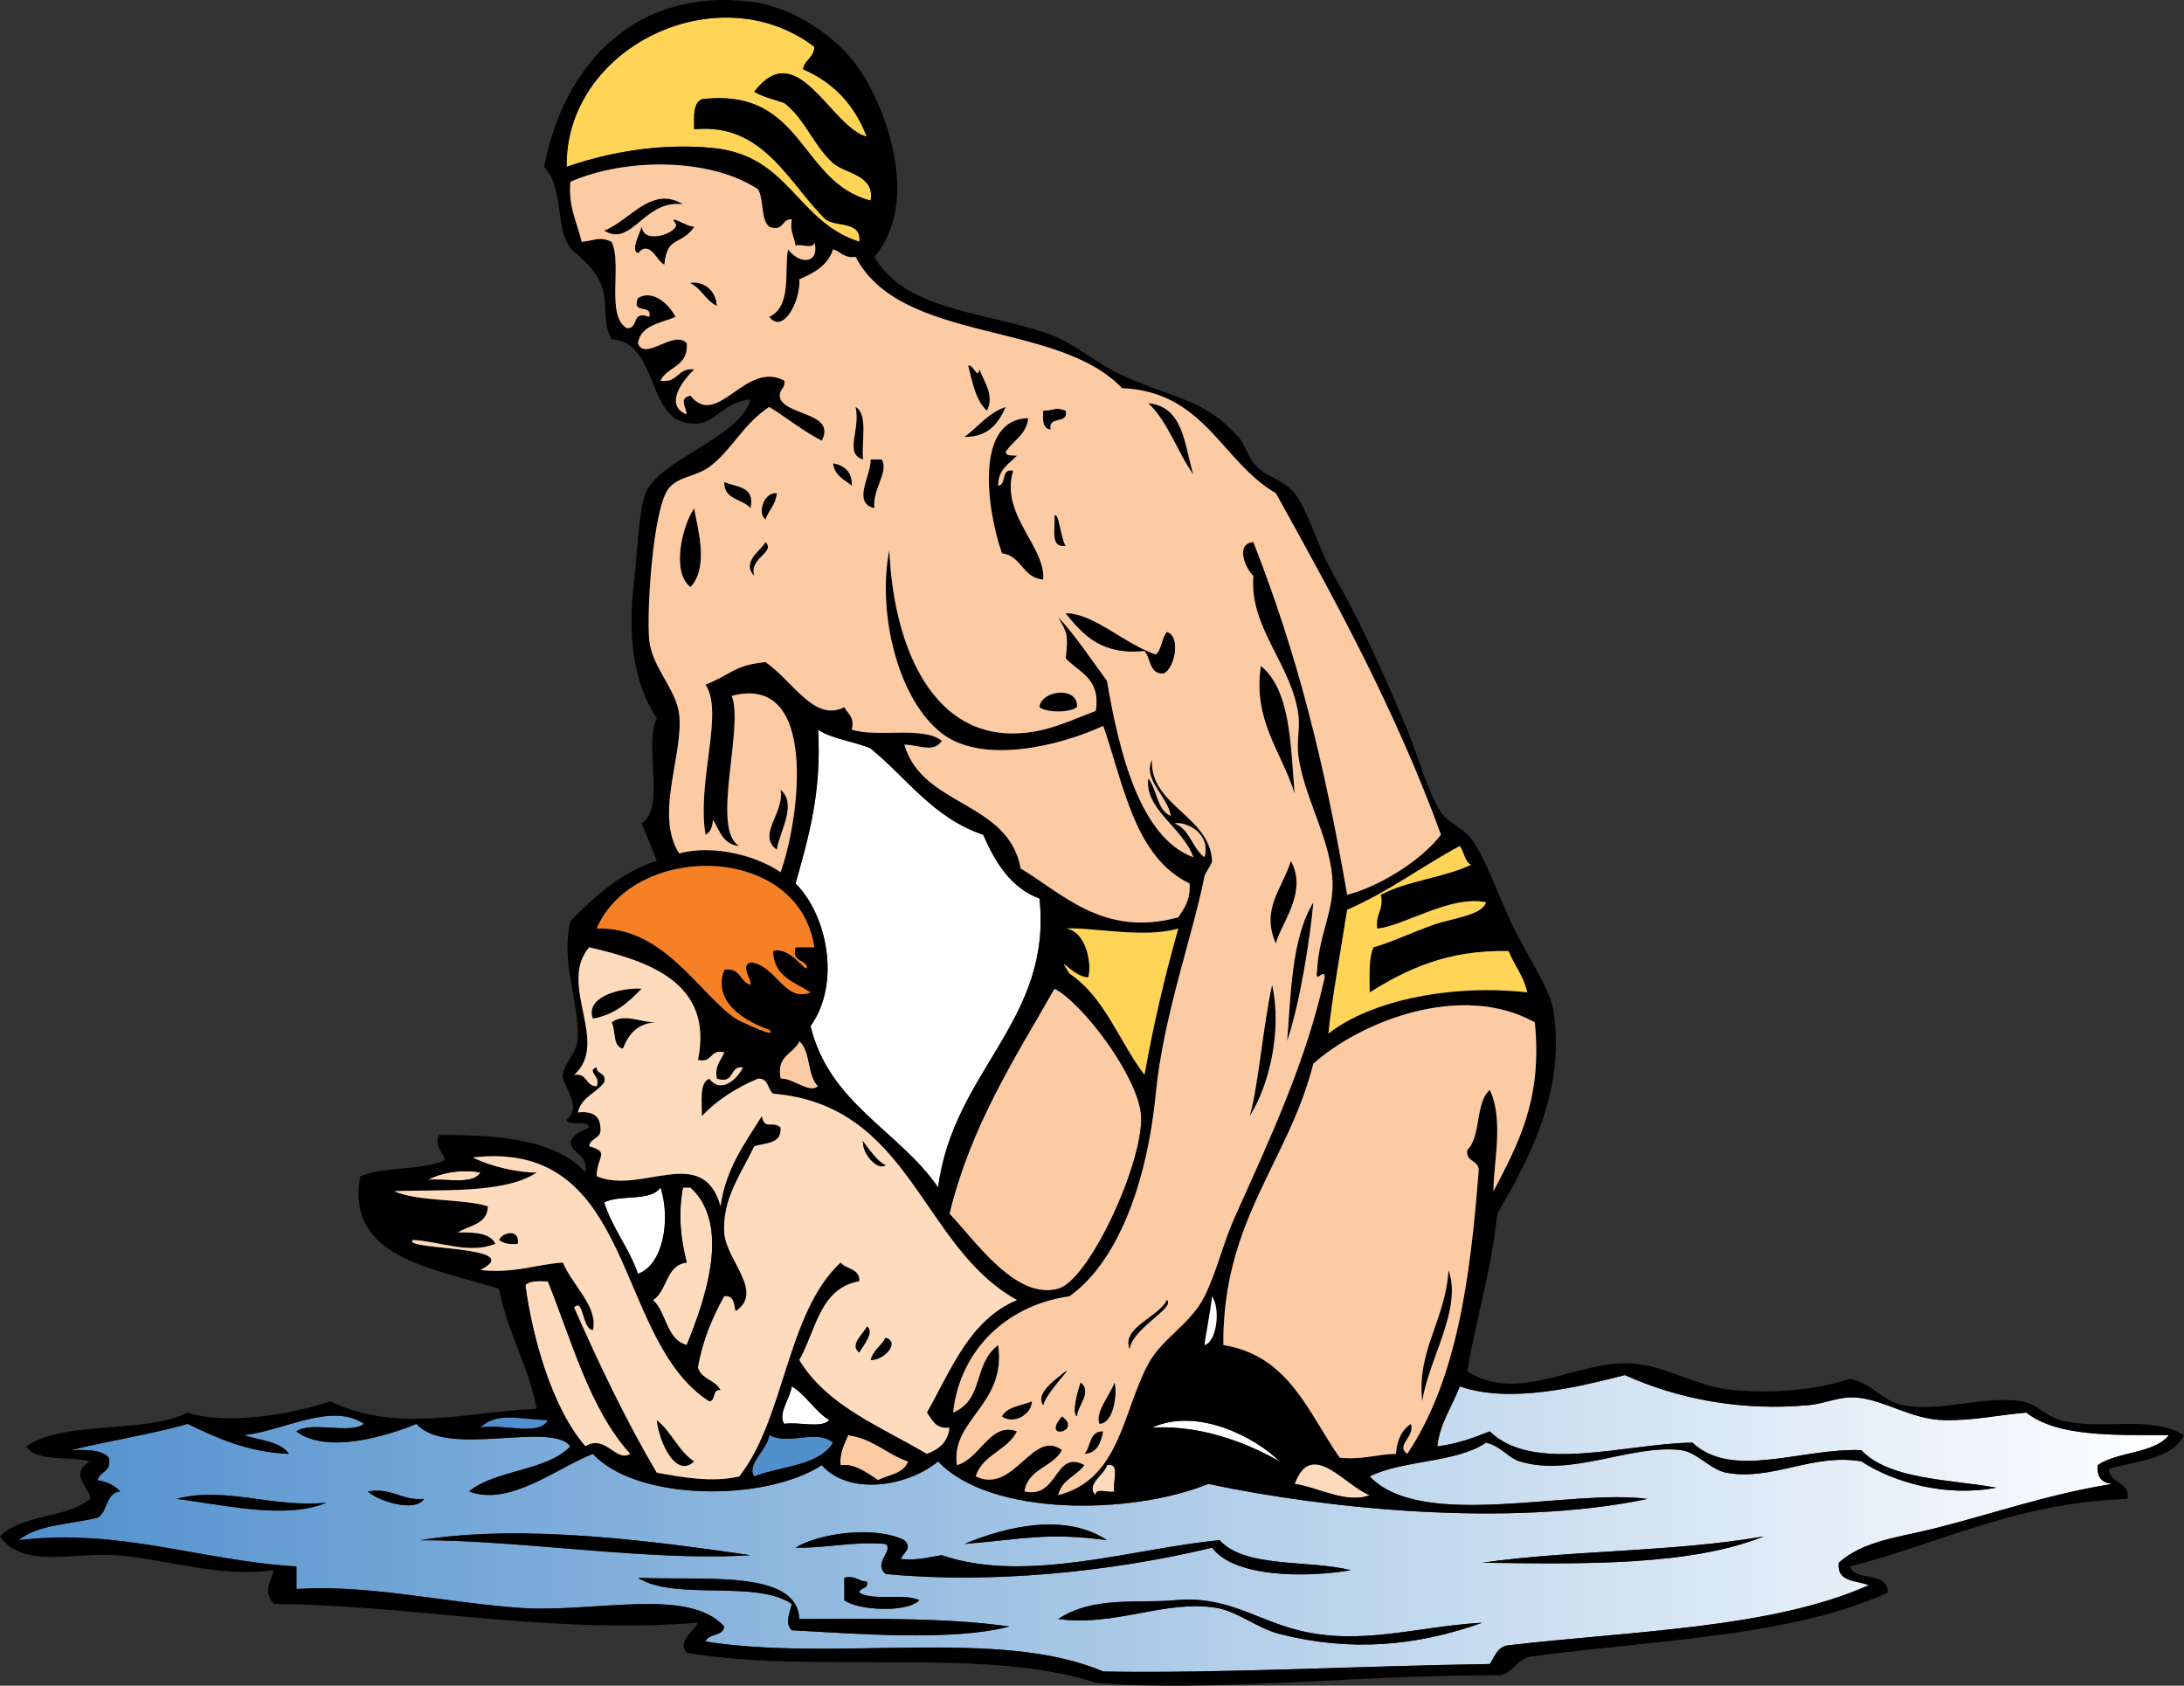 <?xml version="1.0" encoding="utf-8"?>
<!-- Generator: Adobe Illustrator 12.0.1, SVG Export Plug-In . SVG Version: 6.00 Build 51448)  -->
<!DOCTYPE svg PUBLIC "-//W3C//DTD SVG 1.1//EN" "http://www.w3.org/Graphics/SVG/1.1/DTD/svg11.dtd">
<svg  version="1.1" id="Layer_1" xmlns="http://www.w3.org/2000/svg" xmlns:xlink="http://www.w3.org/1999/xlink" width="390.939" height="301.752"
	 viewBox="0 0 390.939 301.752" overflow="visible" enable-background="new 0 0 390.939 301.752" xml:space="preserve">
<rect x="0" y="0" width="390.939" height="301.752" fill="#333333" stroke="none"/>
<g>
	<path fill-rule="evenodd" clip-rule="evenodd" d="M122.252,36.574c-6.956-0.939-9.173,7.829-14.106,4.702
		C112.671,39.573,116.63,33.08,122.252,36.574z"/>
	<path fill-rule="evenodd" clip-rule="evenodd" d="M173.303,65.458c0.967-0.359,1.639,2.618,2.015,0.671
		c0.899,2.304,2.729,4.711,1.343,7.389C174.646,71.728,174.087,68.479,173.303,65.458z"/>
	<path fill-rule="evenodd" clip-rule="evenodd" d="M205.545,72.175c6.338,0.603,6.45,7.431,8.061,12.763
		C210.727,80.875,209.109,75.553,205.545,72.175z"/>
	<path fill-rule="evenodd" clip-rule="evenodd" d="M153.151,72.847c2.294,1.289,1.011,6.154,1.343,9.404
		C151.025,81.199,154.084,76.99,153.151,72.847z"/>
	<path fill-rule="evenodd" clip-rule="evenodd" d="M180.02,72.847c-1.291,2.963-3.117,5.392-7.389,5.374
		C175.084,76.419,176.846,73.927,180.02,72.847z"/>
	<path fill-rule="evenodd" clip-rule="evenodd" d="M190.767,73.519c0.552,2.567-3.238,0.792-2.687,3.358
		c-1.469-0.099-1.442-1.692-1.344-3.358C189.247,73.458,188.651,72.766,190.767,73.519z"/>
	<path fill-rule="evenodd" clip-rule="evenodd" d="M178.676,86.953c1.58-0.211,0.398-3.184,2.687-2.687
		c-2.396,7.851,5.846,13.552,5.374,19.479c-3.735-0.295-3.82-4.24-7.389-4.702c-2.823-8.132-4.841-24.044,4.702-24.182
		c-0.321,3.038-2.738,3.979-4.03,6.045c0.108,0.787,1.225,0.566,2.015,0.672C180.597,83.052,178.647,84.013,178.676,86.953z"/>
	<path fill-rule="evenodd" clip-rule="evenodd" d="M155.838,82.251c0.672,0,1.344,0,2.015,0c1.294,2.31-1.708,5.208-1.343,8.732
		C152.457,89.963,155.934,85.241,155.838,82.251z"/>
	<path fill-rule="evenodd" clip-rule="evenodd" d="M149.121,82.922c2.044,0.419,3.434,1.492,3.358,4.03
		C151.133,85.836,149.357,85.149,149.121,82.922z"/>
	<path fill-rule="evenodd" clip-rule="evenodd" d="M129.641,86.281c2.183,0.952,5.572,0.697,4.702,4.702
		C132.932,89.26,129.542,89.515,129.641,86.281z"/>
	<path fill-rule="evenodd" clip-rule="evenodd" d="M139.045,88.296c-0.175,2.064-1.458,3.021-2.016,4.702
		C135.428,91.784,136.876,87.963,139.045,88.296z"/>
	<path fill-rule="evenodd" clip-rule="evenodd" d="M124.268,90.983c0.385,2.917,2.847,10.351-0.672,14.106
		C120.084,102.36,122.166,93.985,124.268,90.983z"/>
	<path fill-rule="evenodd" clip-rule="evenodd" d="M188.752,92.327c0.749-0.921,1.144,4.191,2.015,5.374
		C187.855,98.149,188.959,94.583,188.752,92.327z"/>
	<path fill-rule="evenodd" clip-rule="evenodd" d="M137.03,97.028c1.854,1.899-2.991,2.798-2.015,6.045
		C132.632,100.646,136.243,98.514,137.03,97.028z"/>
	<path fill-rule="evenodd" clip-rule="evenodd" d="M225.697,119.195c5.296,4.331,5.32,13.935,6.045,22.838
		C229.302,134.399,224.237,128.908,225.697,119.195z"/>
	<path fill-rule="evenodd" clip-rule="evenodd" d="M192.783,126.584c-1.224,1.026-5.494,1.026-6.717,0
		C186.267,123.538,193.109,122.731,192.783,126.584z"/>
	<path fill-rule="evenodd" clip-rule="evenodd" fill="#FFFFFF" d="M146.434,130.614c2.534,1.72,6.439,2.069,9.404,3.358
		c6.524,5.343,11.261,12.473,20.152,15.45c2.187,4.978,4.874,9.456,10.076,11.419c2.336,21.901-15.493,30.845-18.137,51.722
		c-7.034-10.206-19.493-14.987-22.838-28.884c5.505-7.723,2.919-19.975-2.687-25.525
		C144.711,149.938,147.104,141.808,146.434,130.614z"/>
	<path fill-rule="evenodd" clip-rule="evenodd" d="M139.717,141.362c3.085,2.608-0.203,7.55-0.671,10.748
		C135.416,149.426,140.498,145.495,139.717,141.362z"/>
	<path fill-rule="evenodd" clip-rule="evenodd" d="M231.07,154.125c3.106,5.583-1.855,11.302-2.687,14.778
		C225.656,162.786,229.467,159.184,231.07,154.125z"/>
	<path fill-rule="evenodd" clip-rule="evenodd" d="M235.1,161.514c-0.606,6.562-2.341,17.807-4.701,24.853
		C231.066,178.383,231.104,168.059,235.1,161.514z"/>
	<path fill-rule="evenodd" clip-rule="evenodd" d="M227.711,176.291c1.845,8.343-0.596,18.208-4.03,23.51
		C225.2,194.821,226.107,183.422,227.711,176.291z"/>
	<path fill-rule="evenodd" clip-rule="evenodd" d="M114.863,176.963c-2.303,2.398-4.735,4.669-8.732,5.373
		C104.734,178.729,110.309,176.806,114.863,176.963z"/>
	<path fill-rule="evenodd" clip-rule="evenodd" fill="#FDCBA3" d="M188.752,176.963c4.986,2.568,14.514,15.13,15.45,22.166
		c1.03,7.747-9.033,29.995-14.778,31.571c-7.61,2.087-14.785-8.511-19.48-13.435C173.815,201.433,181.597,189.511,188.752,176.963z"
		/>
	<path fill-rule="evenodd" clip-rule="evenodd" d="M117.55,183.008c-3.471,0.111-5.034,2.131-6.045,4.702
		c-1.882-0.357-1.242-3.236-2.015-4.702C111.704,181.284,114.861,183.106,117.55,183.008z"/>
	<path fill-rule="evenodd" clip-rule="evenodd" fill="#FDCBA3" d="M143.076,186.366c2.089,1.718,1.411,6.202,3.358,8.062
		c-1.5,1.454-4.385-1.403-6.717-1.344C138.863,188.872,142.058,188.708,143.076,186.366z"/>
	<path fill-rule="evenodd" clip-rule="evenodd" fill="#FEDBBC" d="M85.979,209.877c-1.288,2.294-6.154,1.011-9.404,1.343
		C79.176,209.753,83.163,209.328,85.979,209.877z"/>
	<path fill-rule="evenodd" clip-rule="evenodd" fill="#FFFFFF" d="M118.222,212.563c1.884,5.7,0.483,13.911-4.03,15.449
		c-1.611-4.658-4.517-8.021-6.046-12.763C110.91,213.76,116.555,215.15,118.222,212.563z"/>
	<path fill-rule="evenodd" clip-rule="evenodd" fill="#FEDBBC" d="M122.252,212.563c0.448,0,0.896,0,1.343,0
		c7.477,6.812,2.387,20.626-0.672,28.212c-3.705-0.997-3.585-5.818-6.045-8.061c2.606-1.647,2.244-6.264,6.045-6.717
		C121.811,221.622,121.375,217.335,122.252,212.563z"/>
	<path fill-rule="evenodd" clip-rule="evenodd" d="M92.697,222.64c-1.558,0.214-2.579-0.108-3.358-0.672
		C89.934,220.506,93.089,219.916,92.697,222.64z"/>
	<path fill-rule="evenodd" clip-rule="evenodd" fill="#FEDBBC" d="M98.07,229.356c4.362,10.863,7.526,22.925,14.778,30.899
		c-2.609,1.648-4.429-3.583-8.061-1.344c-5.965-6.8-9.517-19.589-10.748-28.884C94.834,229.255,96.415,229.268,98.07,229.356z"/>
	<path fill-rule="evenodd" clip-rule="evenodd" d="M155.167,237.417c1.558,0.957-0.781,3.644-1.344,4.702
		C151.854,240.75,154.733,238.604,155.167,237.417z"/>
	<path fill-rule="evenodd" clip-rule="evenodd" d="M158.525,239.433c2.757,0.862-0.343,4.176-2.687,4.03
		C156.278,241.664,157.762,240.908,158.525,239.433z"/>
	<linearGradient id="XMLID_2_" gradientUnits="userSpaceOnUse" x1="3.358" y1="272.713" x2="388.252" y2="272.713">
		<stop  offset="0" style="stop-color:#5190CD"/>
		<stop  offset="1" style="stop-color:#FFFFFF"/>
	</linearGradient>
	<path fill-rule="evenodd" clip-rule="evenodd" fill="url(#XMLID_2_)" d="M388.251,256.896c-2.685,3.361-9.195,2.896-12.763,5.374
		c-0.175,2.19,0.798,3.233,2.688,3.358c-11.311,1.752-21.762,5.453-32.243,8.061c-5.969,1.485-12.389,2.112-16.792,6.046
		c-0.4,3.534,3.154,3.114,5.373,4.03c-17.362,7.715-41.999,8.155-64.484,10.747c-2.007,0.233-2.447,2.031-3.358,3.358
		c-23.462,0.341-48.154,1.713-69.187,1.344c-18.578-7.949-47.876-1.684-71.202-5.374c0.533-1.481,3.157-0.872,3.358-2.687
		c-6.533-7.201-23.36-2.328-36.944-3.358c-13.716-1.041-26.809-4.178-39.631-3.358c0-1.344,0-2.688,0-4.03
		c-16.85-0.991-31.833-6.919-49.707-4.702c3.243-2.803,9.251-2.841,14.106-4.03c1.874-1.037,1.398-4.424,4.03-4.702
		c-0.942-1.073-2.314-1.716-4.03-2.016c0.375-1.641,2.599-1.431,2.015-4.03c-1.234-1.453-3.96-1.414-6.717-1.343
		c4.57-1.257,14.596-2.864,20.823-4.702c5.29,2.547,10.632,5.041,18.136,5.374c-1.531-2.276-5.218-2.396-8.061-3.359
		c7.171-0.765,15.66-5.967,21.495-2.015c-2.567,1.911-9.492-0.536-12.091,1.343c5.33,4.129,16.264,0.834,21.495-1.343
		c5.347,6.168,24.189-0.555,27.54,4.03c-4.278,4.453-13.335,4.129-18.136,8.061c7.285,2.77,15.728-4.234,22.167-6.717
		c7.84,8.492,30.78,8.641,40.975,2.015c4.629,5.335,15.017,4.081,20.823-0.672c9.277,9.867,34.41,9.661,48.364,4.03
		c20.823,4.438,53.973,7.865,78.591,2.688c-13.747-1.873-40.436,5.756-49.707-4.03c5.968-2.989,15.515-2.398,20.823-6.046
		c2.818,0.702,3.913,2.701,6.045,3.358c9.302,2.866,20.081-3.141,28.884-2.015c2.825,0.361,5.2,3.483,8.061,4.03
		c8.132,1.555,15.558-3.535,24.183-2.016c5.766,3.731,15.047,6.453,24.182,4.702c-8.767-1.533-19.159-1.439-24.182-6.717
		c-10.682-0.414-23.062,5.36-30.228-1.344c-11.848,0.152-28.481,5.637-36.272-2.016c-2.882,1.149-5.818,2.243-9.404,2.688
		c0.543-4.383,2.705-7.146,4.03-10.748c9.044,3.171,21.476,0.046,29.556-2.015c9.617,4.348,20.987,6.476,32.914,5.374
		c3.15-0.291,5.557-1.663,8.732-1.344c4.973,0.5,9.668,3.895,15.449,4.03c5.295,0.124,9.624-0.918,14.777-1.344
		C368.217,257.228,378.417,256.88,388.251,256.896z M75.904,268.316c-4.166,0.359-5.538-2.075-10.076-1.344
		C67.516,268.639,74.312,270.854,75.904,268.316z M58.439,268.987c-9.718,0.982-18.046-2.996-26.869-0.671
		C39.299,269.193,51.019,272.155,58.439,268.987z M172.631,276.377c10.414-0.859,14.897-2.118,25.525-0.672
		C190.736,270.774,180.221,273.2,172.631,276.377z M75.232,275.705c17.961-0.021,41.394,3.851,59.111,2.687
		C116.989,275.884,93.676,272.703,75.232,275.705z M142.404,277.048c5.699,0.102,10.027-1.168,16.121-0.671
		c1.511,1.271-2.312,3.301,0,5.373c18.641,1.832,40.462-0.374,58.439-4.702c3.91,5.273,16.501,5.438,24.854,4.03
		c-7.709-1.919-18.936-0.319-23.51-5.373c-15.039,1.387-34.681,7.892-49.708,2.687c-2.355,0.331-4.372,1.002-7.389,0.672
		c0.59-1.188,2.129-1.961,0.671-3.358C156.596,273.046,146.595,274.453,142.404,277.048z M265.328,279.735
		c18.62,0.26,37.255,0.534,50.379-4.702C299.031,277.878,281.319,277.457,265.328,279.735z M141.732,287.124
		c-0.326,1.528-1.333,3.432,0,4.702c11.381,0.604,28.711,2.027,38.959-0.672c-11.363-1.623-24.615-1.358-37.616-1.344
		c-0.363-9.077-17.821-6.782-28.884-7.389C120.715,286.646,135.395,282.714,141.732,287.124z M151.136,286.452
		c2.388,1.806,11.146,2.312,13.434,0c-2.711-1.318-8.252,0.191-10.748-1.344c0.061-1.059,1.713-0.525,1.344-2.015
		c-1.583,0.015-1.978-1.157-4.03-0.672C151.136,283.766,151.136,285.108,151.136,286.452z M232.414,291.826
		c-7.908-1.996-12.85-6.239-22.167-5.374c-6.516,0.605-14.516-0.802-20.823,3.358c10.111,1.423,19.049-3.457,28.212-2.015
		c3.834,0.604,7.436,3.688,11.419,4.702c12.549,3.193,24.369,2.228,36.272-2.016C253.879,291.093,243.668,294.667,232.414,291.826z"
		/>
	<path fill-rule="evenodd" clip-rule="evenodd" d="M199.5,247.493c0.499,1.201,0.117,7.259-2.687,7.389
		C195.921,252.975,198.635,249.788,199.5,247.493z"/>
	<path fill-rule="evenodd" clip-rule="evenodd" fill="#FFFFFF" d="M141.732,248.164c2.642,1.613,4.076,4.434,6.717,6.046
		c-1.369,1.542-5.579,0.243-8.061,0.672C139.157,253.159,141.397,250.421,141.732,248.164z"/>
	<path fill-rule="evenodd" clip-rule="evenodd" d="M184.722,250.852c-0.099,2.491-3.389,4.181-5.374,2.687
		C180.28,251.783,182.818,251.635,184.722,250.852z"/>
	<path fill-rule="evenodd" clip-rule="evenodd" fill="#5190CD" d="M98.07,254.21c-1.482,2.996-8.407,0.549-12.091,1.344
		C88.885,252.654,93.17,254.081,98.07,254.21z"/>
	<path fill-rule="evenodd" clip-rule="evenodd" d="M190.096,253.538C193.918,256.265,186.195,258.024,190.096,253.538
		L190.096,253.538z"/>
	<path fill-rule="evenodd" clip-rule="evenodd" d="M117.55,254.21c2.665,2.037,3.857,5.547,6.717,7.389
		C120.984,264.741,117.965,258.173,117.55,254.21z"/>
	<path fill-rule="evenodd" clip-rule="evenodd" fill="#FFFFFF" d="M229.055,261.599c-4.427-2.519-13.089-6.611-22.839-6.045
		C214.289,251.876,224.613,257.205,229.055,261.599z"/>
	<path fill-rule="evenodd" clip-rule="evenodd" d="M197.485,256.225c-0.432,2.032-1.05,3.877-3.359,4.031
		C195.301,258.968,194.916,256.119,197.485,256.225z"/>
	<path fill-rule="evenodd" clip-rule="evenodd" fill="#5190CD" d="M137.702,256.896c3.725,1.906,8.304-1.171,11.419,1.344
		c-2.529,4.188-9.277,4.157-14.106,6.046C133.538,262.106,137.407,259.535,137.702,256.896z"/>
	<path fill-rule="evenodd" clip-rule="evenodd" fill="#FDCBA3" d="M151.808,256.896c4.521,0.629,6.9,3.4,10.748,4.702
		c-0.705,2.206-3.445,2.376-5.374,3.358c-2.259-1.527-4.343-2.966-6.717-2.687C150.242,259.81,151.21,258.538,151.808,256.896z"/>
	<path fill-rule="evenodd" clip-rule="evenodd" fill="#FEDBBC" d="M245.176,267.645c-4.099,1.621-9.302-1.436-13.435-2.016
		C234.738,257.476,240.653,265.874,245.176,267.645z"/>
	<path fill-rule="evenodd" clip-rule="evenodd" fill="#FEDBBC" d="M198.156,262.271c2.554-0.538,0.854,3.176,1.344,4.702
		c-0.976,0.367-3.472-0.785-3.358,0.672C194.164,265.839,197.761,263.929,198.156,262.271z"/>
	<path fill-rule="evenodd" clip-rule="evenodd" d="M65.828,266.973c4.538-0.731,5.91,1.703,10.076,1.344
		C74.312,270.854,67.516,268.639,65.828,266.973z"/>
	<path fill-rule="evenodd" clip-rule="evenodd" d="M31.571,268.316c8.823-2.325,17.15,1.653,26.869,0.671
		C51.019,272.155,39.299,269.193,31.571,268.316z"/>
	<path fill-rule="evenodd" clip-rule="evenodd" d="M198.156,275.705c-10.627-1.446-15.111-0.188-25.525,0.672
		C180.221,273.2,190.736,270.774,198.156,275.705z"/>
	<path fill-rule="evenodd" clip-rule="evenodd" d="M134.343,278.392c-17.717,1.164-41.15-2.708-59.111-2.687
		C93.676,272.703,116.989,275.884,134.343,278.392z"/>
	<path fill-rule="evenodd" clip-rule="evenodd" d="M161.883,275.705c1.458,1.397-0.082,2.171-0.671,3.358
		c3.017,0.33,5.033-0.341,7.389-0.672c15.026,5.205,34.668-1.3,49.708-2.687c4.574,5.054,15.801,3.454,23.51,5.373
		c-8.353,1.407-20.943,1.243-24.854-4.03c-17.978,4.328-39.799,6.534-58.439,4.702c-2.312-2.072,1.511-4.103,0-5.373
		c-6.094-0.497-10.422,0.772-16.121,0.671C146.595,274.453,156.596,273.046,161.883,275.705z"/>
	<path fill-rule="evenodd" clip-rule="evenodd" d="M315.707,275.033c-13.124,5.236-31.759,4.962-50.379,4.702
		C281.319,277.457,299.031,277.878,315.707,275.033z"/>
	<path fill-rule="evenodd" clip-rule="evenodd" d="M114.192,282.422c11.062,0.606,28.521-1.688,28.884,7.389
		c13.001-0.015,26.253-0.279,37.616,1.344c-10.248,2.699-27.579,1.275-38.959,0.672c-1.333-1.271-0.326-3.174,0-4.702
		C135.395,282.714,120.715,286.646,114.192,282.422z"/>
	<path fill-rule="evenodd" clip-rule="evenodd" d="M151.136,282.422c2.052-0.485,2.448,0.687,4.03,0.672
		c0.37,1.489-1.283,0.956-1.344,2.015c2.495,1.535,8.036,0.025,10.748,1.344c-2.288,2.312-11.046,1.806-13.434,0
		C151.136,285.108,151.136,283.766,151.136,282.422z"/>
	<path fill-rule="evenodd" clip-rule="evenodd" d="M265.328,290.482c-11.903,4.243-23.724,5.209-36.272,2.016
		c-3.983-1.014-7.585-4.099-11.419-4.702c-9.163-1.442-18.102,3.438-28.212,2.015c6.307-4.16,14.307-2.753,20.823-3.358
		c9.317-0.865,14.259,3.378,22.167,5.374C243.668,294.667,253.879,291.093,265.328,290.482z"/>
	<path fill-rule="evenodd" clip-rule="evenodd" fill="#FFD457" d="M101.429,29.857c-0.315-21.312,26.982-34.63,44.333-21.495
		c-0.011,2.004-1.746,2.284-2.015,4.03c5.475,2.361,9.249,6.425,11.419,12.091c-6.549-1.745-12.423-18.23-20.152-8.061
		c1.534,0.929,3.557,1.369,5.374,2.015c3.685,2.785,5.325,7.743,8.732,10.747c2.165,1.91,7.566,2.125,6.717,6.717
		c-12.852-3.269-11.911-20.332-30.227-18.136c-1.553,0.687-1.39,3.088-1.343,5.374c12.383-1.22,16.832,9.583,23.51,16.121
		c1.917,1.442,6.501,0.216,6.045,4.03c-11.401-3.725-12.442-15.434-26.197-16.792C118.259,25.573,109.102,27.216,101.429,29.857z"/>
	<path fill-rule="evenodd" clip-rule="evenodd" d="M156.51,45.978c5.321,9.278,18.707,9.784,30.227,13.435
		c5.386,1.707,9.322,5.665,14.778,8.061c9.403,4.13,14.076,4.008,20.151,10.748c1.306,1.448,1.643,3.614,3.358,5.374
		c1.628,1.67,5.01,2.452,6.717,4.702c2.527,3.33,4.129,9.542,6.718,14.106c5.108,9.006,9.062,17.735,13.434,28.212
		c1.996,4.783,3.535,10.923,6.046,14.778c1.26,1.935,3.996,2.854,5.374,4.702c2.666,3.576,4.659,9.716,7.389,15.45
		c2.539,5.334,6.816,11.629,7.389,15.449c2.147,14.338-4.338,26.419-10.076,36.272c-1.048,10.146-3.771,18.619-5.373,28.212
		c9.588,6.106,20.161-2.48,30.227-1.344c5.885,0.665,11.155,4.177,17.465,4.702c7.458,0.621,14.713-0.018,20.823-2.015
		c3.99,0.751,5.554,3.892,9.404,4.702c6.598,1.388,14.423-1.805,21.495-0.672c2.256,0.361,4.424,2.748,6.717,3.358
		c7.336,1.953,15.987-1.024,22.167,2.687c-2.129,4.365-8.443,4.543-13.435,6.046c0.135,2.776,3.726,2.096,3.358,5.374
		c-19.938,0.661-33.311,7.887-49.707,12.091c0.937,2.87,6.919,0.693,6.717,4.701c-17.228,7.851-41.688,8.467-63.812,11.42
		c-2.459,0.452-3.123,2.698-5.374,3.358c-24.914-0.145-52.105,3.097-72.545,1.344c-19.651-6.547-50.889-1.505-73.217-5.374
		c-1.783-2.119,1.242-3.732,2.015-5.374c-26.776,2.125-51.733-3.242-75.904-3.358c-1.875-2.112-0.828-3.554,0-6.046
		c-10.269,1.348-18.951-1.973-28.212-2.687c-7.327-0.564-16.77,2.503-20.823-3.358c3.664-3.948,11.989-3.236,16.121-6.717
		c0.348-1.646-4.086-4.374,0-6.718c-3.708-0.994-9.585,0.182-11.419-2.687c6.863-4.78,21.119-2.167,28.884-6.046
		c7.116,2.317,18.81,0.254,25.525-2.015c12.107,5.828,24.822,1.782,36.944,1.343c-1.471-7.933-5.246-13.562-6.717-21.494
		c-11.905-3.755-27.538-5.499-24.854-20.151c4.128-1.693,10.576-1.067,14.778-2.688c1.319-0.509-1.823-2.144-0.672-4.702
		c7.199,0.017,20.551,0.046,26.197,6.718c0.533-3.22-2.248-3.126-2.687-5.374c0.49-1.525,2.021-2.009,3.359-2.687
		c-0.283-1.509-3.564-0.019-4.03-1.344c2.995-2.526-0.89-6.191-0.672-8.061c0.269-2.305,2.591-3.902,2.687-6.717
		c0.212-6.217-3.124-13.59-1.344-20.823c4.397-4.335,8.809-8.656,15.45-10.748c-0.8-2.334-1.784-4.486-2.687-6.717
		c4.354-2.811,0.319-14.011,2.687-18.808c-4.188-6.561-5.253-14.576-4.03-24.854c0.588-4.945,0.831-12.519,2.015-15.449
		c2.433-6.022,17.021-10.023,18.808-16.793c-5.912,0.631-6.41,5.612-12.091,4.03c-6.28-1.748-4.892-14.45-12.763-14.778
		c-2.809-5.418,1.639-8.88-6.65-15.618c-3.795-3.085-1.511-11.013-5.44-15.281c3.632-18.993,16.932-32.032,36.944-29.556
		c7.389,0.915,15.216,5.898,19.479,12.091C158.534,19.235,164.915,36.129,156.51,45.978z M216.964,154.125
		c0.025,0.515-1.234,2.137-1.344,2.687c-2.172,10.914-7.371,25.014-8.732,38.959c-1.604,16.436-7.029,30.328-15.449,36.272
		c-11.955,1.723-19.755,10.36-20.823,20.823c5.621-2.411,3.441-8.573,8.061-12.091c1.527,10.747-8.567,13.321-7.389,21.495
		c4.163-1.094,5.93-7.808,10.748-6.046c-1.713,3.438-6.148,4.152-7.389,8.062c6.854,3.324,10.21-8.65,15.45-4.702
		c-1.627,3.074-6.085,3.318-6.717,7.389c6.138,1.425,5.347-7.625,10.747-4.702c-1.411,1.947-4.102,2.615-4.702,5.374
		c11.083-2.859,11.464-14.848,16.122-23.511c2.47-4.596,7.609-7.118,10.075-12.091c2.154-4.344,3.349-9.594,5.374-14.105
		c6.103-13.596,12.817-27.85,16.121-42.99c-0.009-1.885-1.833,1.6-1.344-1.343c0.323-6.547,3.258-10.827,2.688-16.793
		c-0.705-7.36-5.076-14.339-6.046-21.495c-0.335-2.473,0.31-5.157,0-7.389c-1.258-9.083-8.821-15.554-8.061-24.854
		c-1.367-1.241-3.37-5.688,0-6.045c7.905,20.18,12.683,39.333,16.793,63.142c5.248-1.305,12.979-5.785,16.793-10.748
		c-8.081-22.146-18.764-41.691-29.556-61.126c-9.771-5.678-12.712-18.187-27.54-18.808c-11.552-12.183-39.566-7.902-47.692-23.51
		c-2.113,0.322-2.626-0.957-4.03-1.343c-0.917,2.89-3.385,4.229-6.045,5.374c0.291,3.834-2.931,9.932-5.374,6.717
		c4.118-1.951,2.625-8.245,3.358-12.091c2.263,2.951,5.753,2.451,4.702-1.344c0.113,1.457-2.382,0.305-3.358,0.672
		c-0.214-1.577-1.061-2.521-0.672-4.702c-1.906-0.114-1.311,2.272-4.03,1.344c-1.584-1.326-0.932-4.89-2.015-6.717
		c-8.41-5.585-23.496-5.743-33.586-1.343c-0.409,4.664,1.246,7.263,2.015,10.747c2.419-0.235,3.237-1.027,5.374,0
		c1.926,4.12-1.089,13.18,2.687,15.45c2.232,0.217,0.729-3.301,4.03-2.015c0.653-2.444-3.272-0.311-2.015-3.358
		c2.705-1.688,5.68,1.235,6.717,3.358c-2.653,1.153-6.169,1.443-6.717,4.702c1.196,3.349,6.384-2.471,8.732,0
		c0.402,4.208-3.463,4.149-4.702,6.717c3.204,0.518,2.981-2.392,6.045-2.015c-1.741,1.673-5.632,6.304-1.344,8.061
		c-0.204-1.567-1.434-2.895,0.672-3.359c4.816,6.056,9.912-6.443,16.793-2.687c0.275,1.619-1.227,1.46-0.672,3.359
		c1.646,2.965,9.887,2.47,7.389,7.389c-3.403-1.747-6.225-4.075-9.404-6.045c-4.7,3.062-6.765,7.842-10.748,10.748
		c-2.48,1.81-5.733,1.678-7.389,4.03c-2.699,3.834-3.829,21.76-3.358,26.869c0.458,4.969,4.883,8.881,5.374,13.434
		c0.777,7.216-4.45,17.927,0,24.854c6.231-1.746,14.204,0.568,18.136,3.359c3.417-9.426,6.912-35.725-8.732-31.571
		c2.232,5.669-3.813,23.893,1.344,26.869c-2.913-0.222-3.51-2.759-4.702-4.702c-0.092,1.251-0.442,2.245-1.343,2.687
		c-1.579-9.73,3.363-21.864,0-26.869c4.578-1.782,5.069-3.488,10.747-4.03c4.905,3.382,8.742,10.814,14.106,8.061
		c0.597,1.194,1.875,1.707,1.343,4.03c4.573,1.473,12.804-0.713,16.121,2.015c-1.619,2.195-3.838,0.739-6.717,0.672
		c3.201,11.129,18.619,10.041,20.823,22.167c7.489,4.448,14.812,12.411,28.212,8.732c1.08-1.607,2.211-3.164,2.016-6.046
		c-9.807-4.747-11.713-17.395-15.449-28.212c-8.195,3.752-21.697,6.873-28.884,1.344c-8.003-6.158-11.616-21.83-9.404-32.914
		c0.619,16.257,7.045,33.037,22.167,32.914c5.778-0.047,9.663-2.105,14.778-4.03c0.927-5.853-2.989-6.863-5.374-9.404
		c0.495-4.459,0.2-4.521-1.343-7.389c3.243,3.475,5.87,7.564,8.732,11.419c2.196,13.031,5.979,28.053,15.45,31.571
		c-1.756-5.191-8.829-8.628-8.061-14.106c1.611,1.97,1.499,5.665,4.03,6.717c-0.518-3.527-5.11-6.515-3.359-10.076
		C205.745,144.19,216.566,146.013,216.964,154.125z M127.626,26.499c13.755,1.359,14.795,13.067,26.197,16.792
		c0.456-3.814-4.128-2.588-6.045-4.03c-6.678-6.538-11.127-17.341-23.51-16.121c-0.046-2.285-0.209-4.687,1.343-5.374
		c18.316-2.195,17.375,14.867,30.227,18.136c0.85-4.592-4.552-4.808-6.717-6.717c-3.408-3.004-5.047-7.962-8.732-10.747
		c-1.817-0.646-3.84-1.086-5.374-2.015c7.729-10.17,13.603,6.315,20.152,8.061c-2.171-5.666-5.944-9.729-11.419-12.091
		c0.269-1.747,2.004-2.026,2.015-4.03c-17.351-13.136-44.648,0.182-44.333,21.495C109.102,27.216,118.259,25.573,127.626,26.499z
		 M215.621,153.453c1.217-4.594-3.766-6.509-5.374-6.045C213.014,148.447,213.407,151.861,215.621,153.453z M142.404,158.154
		c5.606,5.551,8.192,17.803,2.687,25.525c3.345,13.896,15.804,18.678,22.838,28.884c2.644-20.877,20.473-29.82,18.137-51.722
		c-5.202-1.964-7.889-6.442-10.076-11.419c-8.891-2.977-13.627-10.107-20.152-15.45c-2.964-1.289-6.87-1.638-9.404-3.358
		C147.104,141.808,144.711,149.938,142.404,158.154z M241.146,162.856c-1.099,6.966-2.865,16.833-3.358,22.167
		c7.805-6.13,22.407-8.869,35.601-7.389c-0.653-2.93-2.328-4.837-3.358-7.39c-10.974-0.227-18.229,3.266-24.854,7.39
		c-0.011-2.922-0.223-6.044,0.672-8.061c3.134-0.884,7.007-2.707,10.747-4.03c3.368-1.192,8.724-1.671,9.404-4.03
		c-6.34-1.358-14.856,4.327-19.479,4.701c-0.359-2.598,1.198-3.279,0.671-6.045c4.647-2.519,11.278-3.053,16.122-5.374
		c-1.181-0.611-1.229-2.354-2.016-3.358C254.459,155.124,248.483,159.67,241.146,162.856z M144.419,172.933
		c-0.601-1.19-2.727-0.856-2.015-3.358c1.12,0,2.239,0,3.358,0c-2.777-18.773-32.331-18.873-38.959-3.359
		c11.926-0.398,18.164,11.451,24.854,16.121c0.377,0.264,7.84,3.844,6.045,2.016c-4.312-1.518-10.25-4.966-8.061-10.747
		c2.96-0.497,2.752,2.174,4.702,2.687c0.186-1.178-1.892-3.352,0-4.03c4.515,0.42,6.117,7.304,10.748,5.374
		c-2.878-1.824-6.587-2.817-6.717-7.39C141.638,169.268,144.6,174.84,144.419,172.933z M191.439,174.275
		c6.313,4.21,8.882,12.165,13.435,18.137c1.615-9.132,3.669-17.826,6.045-26.197c-6.141,1.827-15.739-0.309-20.151,0
		c3.572,0.405,4.741,6.222,4.03,8.732C192.106,174.968,188.804,170.201,191.439,174.275z M96.055,209.877
		c-5.67,3.958-18.31,3-25.525,3.358c4.551,1.942,11.739,1.247,16.793,2.687c-0.05,3.31-3.334,3.384-5.374,4.702
		c2.961-0.051,5.774,0.048,6.717,2.016c-4.594,1.963-10.149-0.476-14.778-0.672c-2.056,1.865,20.762,0.958,12.091,5.374
		c6.033,0.659,9.775-0.973,14.778-1.344c1.519,3.863,6.383,7.936,5.374,12.091c-1.95-0.104-1.666-5.896-3.359-4.03
		c4.528,10.25,9.296,20.259,14.778,29.556c4.682,0.853,9.967,1.805,14.778,0.672c8.246-10.562,8.409-29.208,18.136-38.288
		c0.995,1.244,3.472,1.006,3.358,3.358c-7.077,1.208-7.759,8.81-10.747,14.106c4.984,8.226,14.542,11.878,22.838,16.793
		c2.083-0.828,3.782-2.04,4.03-4.702c-2.529,0.29-3.059-1.42-4.03-2.688c4.361-7.729,7.613-16.568,16.122-20.151
		c-17.298-9.57-18.867-34.87-43.662-36.944c-1.003-0.788-0.792-2.791-2.687-2.687c-3.946,1.651-7.348,3.848-10.076,6.717
		c0.096-2.591-0.525-5.898,1.343-6.717c2.136,2.791,4.982,0.091,6.045-2.016c-2.561-0.321-1.369,3.109-4.702,2.016
		c-0.396-2.411,0.78-3.25,1.343-4.702c-2.679-0.664-2.022,2.008-4.702,1.344c2.819-13.84-8.827-17.687-19.479-20.151
		c-5.702,6.664,3.788,17.022-2.687,22.838c2.419-0.404,1.98,2.051,4.03,2.016c0.874-1.669-1.971-2.788,0-3.359
		c0.009,1.335,1.833,0.854,1.343,2.688c-1.412,1.946-4.102,2.614-4.702,5.373c2.507-0.268,3.941,0.537,4.03,2.688
		c0.317,2.108-1.808,1.774-2.015,3.358c3.836,1.126,1.375,1.771,1.343,5.374c7.895,3.421,19.03-5.96,22.167,5.373
		c0.982-6.854,4.386-11.287,7.389-16.121c0.632,2.661,1.752,0.664,3.358,2.016c0.275,2.962-2.637,2.736-4.702,3.358
		c-2.311,4.911-5.718,9.321-5.374,15.449c0.277,4.929,7.269,10.644,2.015,14.106c-0.283-1.285-0.243-2.892-2.015-2.688
		c-2.075,3.747-3.85,7.794-4.702,12.763c0.59,2.097,3.168,2.206,4.03,4.03c-1.549-0.205-0.746,1.941-2.015,2.016
		c-17.231-10.981-12.945-47.062-42.318-43.662C87.873,208.85,93.026,209.971,96.055,209.877z M169.944,217.266
		c4.695,4.924,11.87,15.521,19.48,13.435c5.745-1.576,15.808-23.824,14.778-31.571c-0.936-7.036-10.464-19.598-15.45-22.166
		C181.597,189.511,173.815,201.433,169.944,217.266z M235.1,190.396c-4.501,17.666-16.278,28.055-16.121,50.379
		c11.773,1.886,15.203,12.113,20.823,20.151c4.028,0.446,6.556-0.608,10.076-0.671c0.171-2.517,1.054-4.32,2.687-5.374
		c0.759,2.379-2.823,3.822-0.672,5.374c8.824-13.175,11.284-31.318,12.763-50.379c0.363-2.379-2.379-1.652-2.015-4.03
		c2.524-2.401,1.383-8.47,4.03-10.748c2.646,5.491,0.53,13.831,0.672,18.137c4.279-8.259,8.794-16.283,7.389-30.228
		C261.529,175.663,243.502,182.898,235.1,190.396z M139.717,193.084c2.332-0.06,5.218,2.798,6.717,1.344
		c-1.947-1.859-1.27-6.344-3.358-8.062C142.058,188.708,138.863,188.872,139.717,193.084z M76.576,211.22
		c3.25-0.332,8.116,0.951,9.404-1.343C83.163,209.328,79.176,209.753,76.576,211.22z M108.146,215.25
		c1.529,4.741,4.435,8.104,6.046,12.763c4.514-1.538,5.915-9.749,4.03-15.449C116.555,215.15,110.91,213.76,108.146,215.25z
		 M122.924,225.998c-3.801,0.453-3.439,5.069-6.045,6.717c2.46,2.242,2.341,7.063,6.045,8.061c3.059-7.586,8.149-21.4,0.672-28.212
		c-0.448,0-0.896,0-1.343,0C121.375,217.335,121.811,221.622,122.924,225.998z M94.04,230.028
		c1.231,9.295,4.783,22.084,10.748,28.884c3.632-2.239,5.452,2.992,8.061,1.344c-7.251-7.975-10.416-20.036-14.778-30.899
		C96.415,229.268,94.834,229.255,94.04,230.028z M215.621,240.775c2.257-0.677,2.833-6.54,1.344-8.732
		C216.69,234.702,215.627,240.08,215.621,240.775z M362.726,252.866c-5.153,0.426-9.482,1.468-14.777,1.344
		c-5.781-0.136-10.477-3.53-15.449-4.03c-3.176-0.319-5.582,1.053-8.732,1.344c-11.927,1.102-23.297-1.026-32.914-5.374
		c-8.08,2.061-20.512,5.186-29.556,2.015c-1.325,3.602-3.487,6.365-4.03,10.748c3.586-0.444,6.522-1.538,9.404-2.688
		c7.791,7.652,24.425,2.168,36.272,2.016c7.166,6.704,19.546,0.93,30.228,1.344c5.022,5.277,15.415,5.184,24.182,6.717
		c-9.135,1.751-18.416-0.971-24.182-4.702c-8.625-1.52-16.051,3.57-24.183,2.016c-2.86-0.547-5.235-3.669-8.061-4.03
		c-8.803-1.126-19.582,4.881-28.884,2.015c-2.132-0.657-3.227-2.656-6.045-3.358c-5.309,3.647-14.855,3.057-20.823,6.046
		c9.271,9.786,35.96,2.157,49.707,4.03c-24.618,5.178-57.768,1.75-78.591-2.688c-13.954,5.631-39.087,5.837-48.364-4.03
		c-5.806,4.753-16.194,6.007-20.823,0.672c-10.195,6.626-33.134,6.478-40.975-2.015c-6.439,2.482-14.882,9.486-22.167,6.717
		c4.801-3.932,13.858-3.607,18.136-8.061c-3.351-4.585-22.193,2.138-27.54-4.03c-5.231,2.177-16.165,5.472-21.495,1.343
		c2.599-1.879,9.524,0.568,12.091-1.343c-5.834-3.952-14.324,1.25-21.495,2.015c2.843,0.964,6.53,1.083,8.061,3.359
		c-7.504-0.333-12.847-2.827-18.136-5.374c-6.227,1.838-16.253,3.445-20.823,4.702c2.757-0.071,5.483-0.11,6.717,1.343
		c0.584,2.6-1.641,2.39-2.015,4.03c1.716,0.3,3.088,0.942,4.03,2.016c-2.632,0.278-2.157,3.665-4.03,4.702
		c-4.855,1.189-10.863,1.228-14.106,4.03c17.874-2.217,32.857,3.711,49.707,4.702c0,1.343,0,2.687,0,4.03
		c12.822-0.819,25.916,2.317,39.631,3.358c13.584,1.03,30.412-3.843,36.944,3.358c-0.201,1.814-2.826,1.205-3.358,2.687
		c23.326,3.69,52.624-2.575,71.202,5.374c21.032,0.369,45.725-1.003,69.187-1.344c0.911-1.327,1.352-3.125,3.358-3.358
		c22.485-2.592,47.122-3.032,64.484-10.747c-2.219-0.916-5.773-0.496-5.373-4.03c4.403-3.934,10.823-4.561,16.792-6.046
		c10.481-2.607,20.933-6.309,32.243-8.061c-1.89-0.125-2.862-1.168-2.688-3.358c3.567-2.478,10.078-2.013,12.763-5.374
		C378.417,256.88,368.217,257.228,362.726,252.866z M140.389,254.882c2.482-0.429,6.691,0.87,8.061-0.672
		c-2.642-1.612-4.076-4.433-6.717-6.046C141.397,250.421,139.157,253.159,140.389,254.882z M85.979,255.554
		c3.684-0.795,10.609,1.652,12.091-1.344C93.17,254.081,88.885,252.654,85.979,255.554z M206.216,255.554
		c9.75-0.566,18.412,3.526,22.839,6.045C224.613,257.205,214.289,251.876,206.216,255.554z M135.015,264.286
		c4.829-1.889,11.578-1.857,14.106-6.046c-3.115-2.515-7.695,0.562-11.419-1.344C137.407,259.535,133.538,262.106,135.015,264.286z
		 M150.464,262.271c2.374-0.279,4.458,1.159,6.717,2.687c1.928-0.982,4.668-1.152,5.374-3.358
		c-3.848-1.302-6.226-4.073-10.748-4.702C151.21,258.538,150.242,259.81,150.464,262.271z M231.742,265.629
		c4.133,0.58,9.336,3.637,13.435,2.016C240.653,265.874,234.738,257.476,231.742,265.629z M196.141,267.645
		c-0.113-1.457,2.383-0.305,3.358-0.672c-0.489-1.526,1.21-5.24-1.344-4.702C197.761,263.929,194.164,265.839,196.141,267.645z"/>
	<path fill-rule="evenodd" clip-rule="evenodd" fill="#FDCBA3" d="M210.247,147.407c1.608-0.464,6.591,1.452,5.374,6.045
		C213.407,151.861,213.014,148.447,210.247,147.407z"/>
	<path fill-rule="evenodd" clip-rule="evenodd" fill="#FDCBA3" d="M206.216,135.988c-1.751,3.561,2.842,6.548,3.359,10.076
		c-2.531-1.052-2.419-4.747-4.03-6.717c-0.769,5.478,6.305,8.915,8.061,14.106c-9.471-3.518-13.254-18.54-15.45-31.571
		c-2.862-3.854-5.489-7.944-8.732-11.419c1.543,2.867,1.838,2.93,1.343,7.389c2.385,2.541,6.301,3.551,5.374,9.404
		c-5.115,1.925-9,3.983-14.778,4.03c-15.121,0.123-21.547-16.657-22.167-32.914c-2.212,11.084,1.4,26.756,9.404,32.914
		c7.187,5.529,20.689,2.408,28.884-1.344c3.736,10.817,5.643,23.465,15.449,28.212c0.195,2.882-0.936,4.438-2.016,6.046
		c-13.4,3.679-20.723-4.284-28.212-8.732c-2.205-12.125-17.622-11.038-20.823-22.167c2.879,0.067,5.098,1.523,6.717-0.672
		c-3.317-2.729-11.548-0.542-16.121-2.015c0.532-2.323-0.747-2.836-1.343-4.03c-5.364,2.754-9.202-4.679-14.106-8.061
		c-5.678,0.542-6.169,2.248-10.747,4.03c3.363,5.004-1.579,17.138,0,26.869c0.901-0.442,1.251-1.436,1.343-2.687
		c1.192,1.943,1.789,4.48,4.702,4.702c-5.157-2.976,0.889-21.199-1.344-26.869c15.644-4.154,12.15,22.145,8.732,31.571
		c-3.933-2.791-11.905-5.104-18.136-3.359c-4.45-6.927,0.777-17.637,0-24.854c-0.491-4.553-4.916-8.465-5.374-13.434
		c-0.471-5.108,0.66-23.035,3.358-26.869c1.656-2.352,4.908-2.221,7.389-4.03c3.983-2.905,6.047-7.686,10.748-10.748
		c3.18,1.971,6.001,4.298,9.404,6.045c2.498-4.918-5.744-4.424-7.389-7.389c-0.555-1.898,0.947-1.74,0.672-3.359
		c-6.881-3.756-11.977,8.743-16.793,2.687c-2.105,0.464-0.875,1.792-0.672,3.359c-4.288-1.757-0.397-6.388,1.344-8.061
		c-3.064-0.377-2.841,2.533-6.045,2.015c1.239-2.567,5.104-2.509,4.702-6.717c-2.348-2.471-7.536,3.349-8.732,0
		c0.547-3.259,4.063-3.549,6.717-4.702c-1.037-2.124-4.012-5.047-6.717-3.358c-1.257,3.048,2.668,0.914,2.015,3.358
		c-3.302-1.286-1.798,2.232-4.03,2.015c-3.776-2.27-0.761-11.33-2.687-15.45c-2.137-1.027-2.955-0.235-5.374,0
		c-0.77-3.484-2.424-6.083-2.015-10.747c10.09-4.399,25.176-4.242,33.586,1.343c1.083,1.828,0.431,5.391,2.015,6.717
		c2.72,0.928,2.125-1.458,4.03-1.344c-0.389,2.181,0.458,3.125,0.672,4.702c0.976-0.367,3.472,0.785,3.358-0.672
		c1.051,3.795-2.439,4.294-4.702,1.344c-0.733,3.846,0.759,10.14-3.358,12.091c2.443,3.215,5.665-2.883,5.374-6.717
		c2.661-1.145,5.129-2.484,6.045-5.374c1.404,0.387,1.917,1.665,4.03,1.343c8.125,15.608,36.14,11.328,47.692,23.51
		c14.828,0.622,17.769,13.13,27.54,18.808c10.792,19.435,21.475,38.98,29.556,61.126c-3.813,4.963-11.545,9.443-16.793,10.748
		c-4.11-23.808-8.888-42.961-16.793-63.142c-3.37,0.358-1.367,4.804,0,6.045c-0.761,9.299,6.803,15.77,8.061,24.854
		c0.31,2.232-0.335,4.916,0,7.389c0.97,7.156,5.341,14.135,6.046,21.495c0.57,5.966-2.364,10.246-2.688,16.793
		c-0.489,2.942,1.335-0.542,1.344,1.343c-3.304,15.141-10.019,29.395-16.121,42.99c-2.025,4.512-3.22,9.762-5.374,14.105
		c-2.466,4.973-7.605,7.495-10.075,12.091c-4.657,8.663-5.039,20.651-16.122,23.511c0.6-2.759,3.291-3.427,4.702-5.374
		c-5.4-2.923-4.609,6.127-10.747,4.702c0.632-4.07,5.09-4.314,6.717-7.389c-5.24-3.948-8.596,8.026-15.45,4.702
		c1.241-3.909,5.676-4.624,7.389-8.062c-4.818-1.762-6.585,4.952-10.748,6.046c-1.179-8.174,8.916-10.748,7.389-21.495
		c-4.62,3.518-2.439,9.68-8.061,12.091c1.068-10.463,8.868-19.101,20.823-20.823c8.42-5.944,13.846-19.837,15.449-36.272
		c1.361-13.945,6.561-28.045,8.732-38.959c0.109-0.55,1.369-2.172,1.344-2.687C216.566,146.013,205.745,144.19,206.216,135.988z
		 M108.146,41.276c4.934,3.127,7.15-5.642,14.106-4.702C116.63,33.08,112.671,39.573,108.146,41.276z M114.863,40.604
		c-0.246,1.161-2.031,4.153-0.671,4.702c2.135-2.523,3.414,1.467,4.702,2.015c0.552-5.226,2.801-3.229,5.374-6.717
		c-1.232,0.1-4.727-2.363-3.359-0.672C122.04,41.382,115.268,44.159,114.863,40.604z M128.298,54.71
		c-0.309-3.626-3.437-4.369-4.702-4.03C125.578,51.608,126.315,53.782,128.298,54.71z M176.661,73.519
		c1.386-2.678-0.444-5.085-1.343-7.389c-0.376,1.946-1.048-1.03-2.015-0.671C174.087,68.479,174.646,71.728,176.661,73.519z
		 M213.606,84.938c-1.61-5.332-1.723-12.16-8.061-12.763C209.109,75.553,210.727,80.875,213.606,84.938z M154.495,82.251
		c-0.333-3.25,0.951-8.116-1.343-9.404C154.084,76.99,151.025,81.199,154.495,82.251z M172.631,78.221
		c4.272,0.018,6.098-2.411,7.389-5.374C176.846,73.927,175.084,76.419,172.631,78.221z M186.737,73.519
		c-0.099,1.666-0.125,3.26,1.344,3.358c-0.552-2.567,3.238-0.792,2.687-3.358C188.651,72.766,189.247,73.458,186.737,73.519z
		 M182.035,81.579c-0.791-0.105-1.907,0.115-2.015-0.672c1.292-2.066,3.709-3.008,4.03-6.045
		c-9.543,0.137-7.525,16.049-4.702,24.182c3.568,0.462,3.654,4.407,7.389,4.702c0.473-5.928-7.77-11.628-5.374-19.479
		c-2.289-0.498-1.107,2.475-2.687,2.687C178.647,84.013,180.597,83.052,182.035,81.579z M156.51,90.983
		c-0.364-3.524,2.638-6.422,1.343-8.732c-0.671,0-1.343,0-2.015,0C155.934,85.241,152.457,89.963,156.51,90.983z M152.479,86.953
		c0.075-2.538-1.314-3.611-3.358-4.03C149.357,85.149,151.133,85.836,152.479,86.953z M134.343,90.983
		c0.87-4.004-2.52-3.75-4.702-4.702C129.542,89.515,132.932,89.26,134.343,90.983z M137.03,92.998
		c0.558-1.681,1.84-2.638,2.016-4.702C136.876,87.963,135.428,91.784,137.03,92.998z M123.596,105.089
		c3.519-3.755,1.057-11.189,0.672-14.106C122.166,93.985,120.084,102.36,123.596,105.089z M190.767,97.7
		c-0.871-1.182-1.266-6.295-2.015-5.374C188.959,94.583,187.855,98.149,190.767,97.7z M135.015,103.074
		c-0.976-3.248,3.87-4.146,2.015-6.045C136.243,98.514,132.632,100.646,135.015,103.074z M204.874,116.508
		c1.176,1.287,0.79,4.136,3.358,4.03c1.881-0.604,3.28-6.473,0.672-7.389c-0.972,1.043-0.896,3.135-2.016,4.031
		c-5.564-1.83-11.009-7.345-16.121-7.389C193.888,113.611,197.131,117.31,204.874,116.508z M231.742,142.033
		c-0.725-8.903-0.749-18.507-6.045-22.838C224.237,128.908,229.302,134.399,231.742,142.033z M186.065,126.584
		c1.224,1.026,5.494,1.026,6.717,0C193.109,122.731,186.267,123.538,186.065,126.584z M139.045,152.109
		c0.469-3.197,3.756-8.14,0.671-10.748C140.498,145.495,135.416,149.426,139.045,152.109z M228.383,168.902
		c0.831-3.476,5.793-9.194,2.687-14.778C229.467,159.184,225.656,162.786,228.383,168.902z M230.399,186.366
		c2.36-7.046,4.095-18.291,4.701-24.853C231.104,168.059,231.066,178.383,230.399,186.366z M223.681,199.801
		c3.435-5.302,5.875-15.167,4.03-23.51C226.107,183.422,225.2,194.821,223.681,199.801z M208.904,232.715
		c-1.569,3.144-8.098,4.875-6.718,8.732C202.8,237.691,210.36,234.105,208.904,232.715z M186.737,251.523
		c0.513-2.173,5.061-6.726,4.03-6.046C189.171,246.815,185.253,249.338,186.737,251.523z M192.783,253.538
		c-0.001-1.836,2.794-4.31,0.672-6.045C192.964,248.839,191.794,252.938,192.783,253.538z M196.813,254.882
		c2.804-0.13,3.186-6.188,2.687-7.389C198.635,249.788,195.921,252.975,196.813,254.882z M179.348,253.538
		c1.984,1.494,5.274-0.195,5.374-2.687C182.818,251.635,180.28,251.783,179.348,253.538z M190.096,253.538
		C186.195,258.024,193.918,256.265,190.096,253.538L190.096,253.538z M194.125,260.256c2.31-0.154,2.928-1.999,3.359-4.031
		C194.916,256.119,195.301,258.968,194.125,260.256z"/>
	<path fill-rule="evenodd" clip-rule="evenodd" d="M120.909,39.933c-1.368-1.691,2.126,0.771,3.359,0.672
		c-2.573,3.487-4.822,1.491-5.374,6.717c-1.288-0.548-2.566-4.538-4.702-2.015c-1.359-0.549,0.425-3.542,0.671-4.702
		C115.268,44.159,122.04,41.382,120.909,39.933z"/>
	<path fill-rule="evenodd" clip-rule="evenodd" d="M123.596,50.68c1.266-0.338,4.394,0.404,4.702,4.03
		C126.315,53.782,125.578,51.608,123.596,50.68z"/>
	<path fill-rule="evenodd" clip-rule="evenodd" d="M190.767,109.791c5.112,0.044,10.557,5.56,16.121,7.389
		c1.119-0.896,1.044-2.987,2.016-4.031c2.608,0.916,1.209,6.785-0.672,7.389c-2.568,0.105-2.183-2.743-3.358-4.03
		C197.131,117.31,193.888,113.611,190.767,109.791z"/>
	<path fill-rule="evenodd" clip-rule="evenodd" fill="#FFD457" d="M261.297,151.438c0.786,1.005,0.835,2.748,2.016,3.358
		c-4.844,2.321-11.475,2.855-16.122,5.374c0.527,2.766-1.03,3.447-0.671,6.045c4.623-0.374,13.14-6.06,19.479-4.701
		c-0.681,2.359-6.036,2.838-9.404,4.03c-3.74,1.323-7.613,3.146-10.747,4.03c-0.895,2.017-0.683,5.139-0.672,8.061
		c6.624-4.124,13.88-7.616,24.854-7.39c1.03,2.553,2.705,4.46,3.358,7.39c-13.193-1.48-27.796,1.259-35.601,7.389
		c0.493-5.334,2.26-15.201,3.358-22.167C248.483,159.67,254.459,155.124,261.297,151.438z"/>
	<path fill-rule="evenodd" clip-rule="evenodd" fill="#F58025" d="M138.374,170.245c0.13,4.572,3.839,5.565,6.717,7.39
		c-4.63,1.93-6.232-4.954-10.748-5.374c-1.892,0.679,0.186,2.853,0,4.03c-1.95-0.513-1.742-3.184-4.702-2.687
		c-2.189,5.781,3.749,9.229,8.061,10.747c1.795,1.828-5.668-1.752-6.045-2.016c-6.689-4.67-12.927-16.52-24.854-16.121
		c6.628-15.513,36.183-15.414,38.959,3.359c-1.12,0-2.239,0-3.358,0c-0.711,2.502,1.414,2.168,2.015,3.358
		C144.6,174.84,141.638,169.268,138.374,170.245z"/>
	<path fill-rule="evenodd" clip-rule="evenodd" fill="#FFD457" d="M194.797,174.947c0.711-2.511-0.458-8.327-4.03-8.732
		c4.412-0.309,14.011,1.827,20.151,0c-2.376,8.371-4.43,17.065-6.045,26.197c-4.553-5.972-7.121-13.927-13.435-18.137
		C188.804,170.201,192.106,174.968,194.797,174.947z"/>
	<path fill-rule="evenodd" clip-rule="evenodd" fill="#FEDBBC" d="M84.636,207.189c29.373-3.399,25.087,32.681,42.318,43.662
		c1.269-0.074,0.466-2.221,2.015-2.016c-0.862-1.824-3.44-1.934-4.03-4.03c0.853-4.969,2.627-9.016,4.702-12.763
		c1.772-0.204,1.732,1.402,2.015,2.688c5.254-3.463-1.738-9.178-2.015-14.106c-0.345-6.128,3.062-10.538,5.374-15.449
		c2.065-0.622,4.978-0.396,4.702-3.358c-1.606-1.352-2.726,0.646-3.358-2.016c-3.003,4.834-6.407,9.267-7.389,16.121
		c-3.136-11.333-14.271-1.952-22.167-5.373c0.031-3.604,2.493-4.248-1.343-5.374c0.207-1.584,2.333-1.25,2.015-3.358
		c-0.089-2.15-1.523-2.955-4.03-2.688c0.6-2.759,3.29-3.427,4.702-5.373c0.49-1.833-1.334-1.353-1.343-2.688
		c-1.971,0.571,0.874,1.69,0,3.359c-2.05,0.035-1.611-2.42-4.03-2.016c6.475-5.815-3.015-16.174,2.687-22.838
		c10.652,2.465,22.299,6.312,19.479,20.151c2.68,0.664,2.023-2.008,4.702-1.344c-0.563,1.452-1.739,2.291-1.343,4.702
		c3.333,1.094,2.141-2.337,4.702-2.016c-1.063,2.106-3.909,4.807-6.045,2.016c-1.868,0.818-1.248,4.126-1.343,6.717
		c2.728-2.869,6.13-5.065,10.076-6.717c1.896-0.104,1.684,1.898,2.687,2.687c24.794,2.074,26.363,27.374,43.662,36.944
		c-8.509,3.583-11.76,12.422-16.122,20.151c0.972,1.268,1.501,2.978,4.03,2.688c-0.248,2.662-1.947,3.874-4.03,4.702
		c-8.296-4.915-17.854-8.567-22.838-16.793c2.988-5.297,3.67-12.898,10.747-14.106c0.113-2.353-2.363-2.114-3.358-3.358
		c-9.728,9.08-9.891,27.726-18.136,38.288c-4.811,1.133-10.096,0.181-14.778-0.672c-5.481-9.297-10.25-19.306-14.778-29.556
		c1.693-1.865,1.409,3.927,3.359,4.03c1.009-4.155-3.855-8.228-5.374-12.091c-5.003,0.371-8.745,2.003-14.778,1.344
		c8.671-4.416-14.147-3.509-12.091-5.374c4.629,0.196,10.184,2.635,14.778,0.672c-0.943-1.968-3.756-2.066-6.717-2.016
		c2.04-1.318,5.324-1.393,5.374-4.702c-5.054-1.439-12.242-0.744-16.793-2.687c7.215-0.358,19.854,0.6,25.525-3.358
		C93.026,209.971,87.873,208.85,84.636,207.189z M106.131,182.336c3.997-0.704,6.429-2.975,8.732-5.373
		C110.309,176.806,104.734,178.729,106.131,182.336z M109.49,183.008c0.773,1.466,0.133,4.345,2.015,4.702
		c1.011-2.571,2.574-4.591,6.045-4.702C114.861,183.106,111.704,181.284,109.49,183.008z M158.525,208.533
		c-1.692-0.402-4.775-5.553-4.03-4.03C154.459,206.811,157.331,209.683,158.525,208.533z M89.338,221.968
		c0.779,0.563,1.801,0.886,3.358,0.672C93.089,219.916,89.934,220.506,89.338,221.968z M153.823,242.119
		c0.562-1.059,2.901-3.745,1.344-4.702C154.733,238.604,151.854,240.75,153.823,242.119z M155.838,243.463
		c2.344,0.146,5.444-3.168,2.687-4.03C157.762,240.908,156.278,241.664,155.838,243.463z M124.268,261.599
		c-2.86-1.842-4.052-5.352-6.717-7.389C117.965,258.173,120.984,264.741,124.268,261.599z"/>
	<path fill-rule="evenodd" clip-rule="evenodd" d="M154.495,204.503c-0.745-1.522,2.338,3.628,4.03,4.03
		C157.331,209.683,154.459,206.811,154.495,204.503z"/>
	<path fill-rule="evenodd" clip-rule="evenodd" d="M259.283,227.342c2.526,6.986-3.541,15.854-4.702,23.51
		C253.558,241.668,258.735,236.405,259.283,227.342z"/>
	<path fill-rule="evenodd" clip-rule="evenodd" d="M202.186,241.447c-1.38-3.857,5.148-5.589,6.718-8.732
		C210.36,234.105,202.8,237.691,202.186,241.447z"/>
	<path fill-rule="evenodd" clip-rule="evenodd" fill="#FFFFFF" d="M216.964,232.043c1.489,2.192,0.913,8.056-1.344,8.732
		C215.627,240.08,216.69,234.702,216.964,232.043z"/>
	<path fill-rule="evenodd" clip-rule="evenodd" d="M190.767,245.478c1.03-0.68-3.517,3.873-4.03,6.046
		C185.253,249.338,189.171,246.815,190.767,245.478z"/>
	<path fill-rule="evenodd" clip-rule="evenodd" d="M193.455,247.493c2.122,1.735-0.673,4.209-0.672,6.045
		C191.794,252.938,192.964,248.839,193.455,247.493z"/>
	<path fill-rule="evenodd" clip-rule="evenodd" fill="#FDCBA3" d="M274.732,183.008c1.405,13.944-3.109,21.969-7.389,30.228
		c-0.142-4.306,1.975-12.646-0.672-18.137c-2.647,2.278-1.506,8.347-4.03,10.748c-0.364,2.378,2.378,1.651,2.015,4.03
		c-1.479,19.061-3.938,37.204-12.763,50.379c-2.151-1.552,1.431-2.995,0.672-5.374c-1.633,1.054-2.516,2.857-2.687,5.374
		c-3.521,0.062-6.048,1.117-10.076,0.671c-5.62-8.038-9.05-18.266-20.823-20.151c-0.157-22.324,11.62-32.713,16.121-50.379
		C243.502,182.898,261.529,175.663,274.732,183.008z M254.581,250.852c1.161-7.655,7.229-16.523,4.702-23.51
		C258.735,236.405,253.558,241.668,254.581,250.852z"/>
</g>
</svg>

